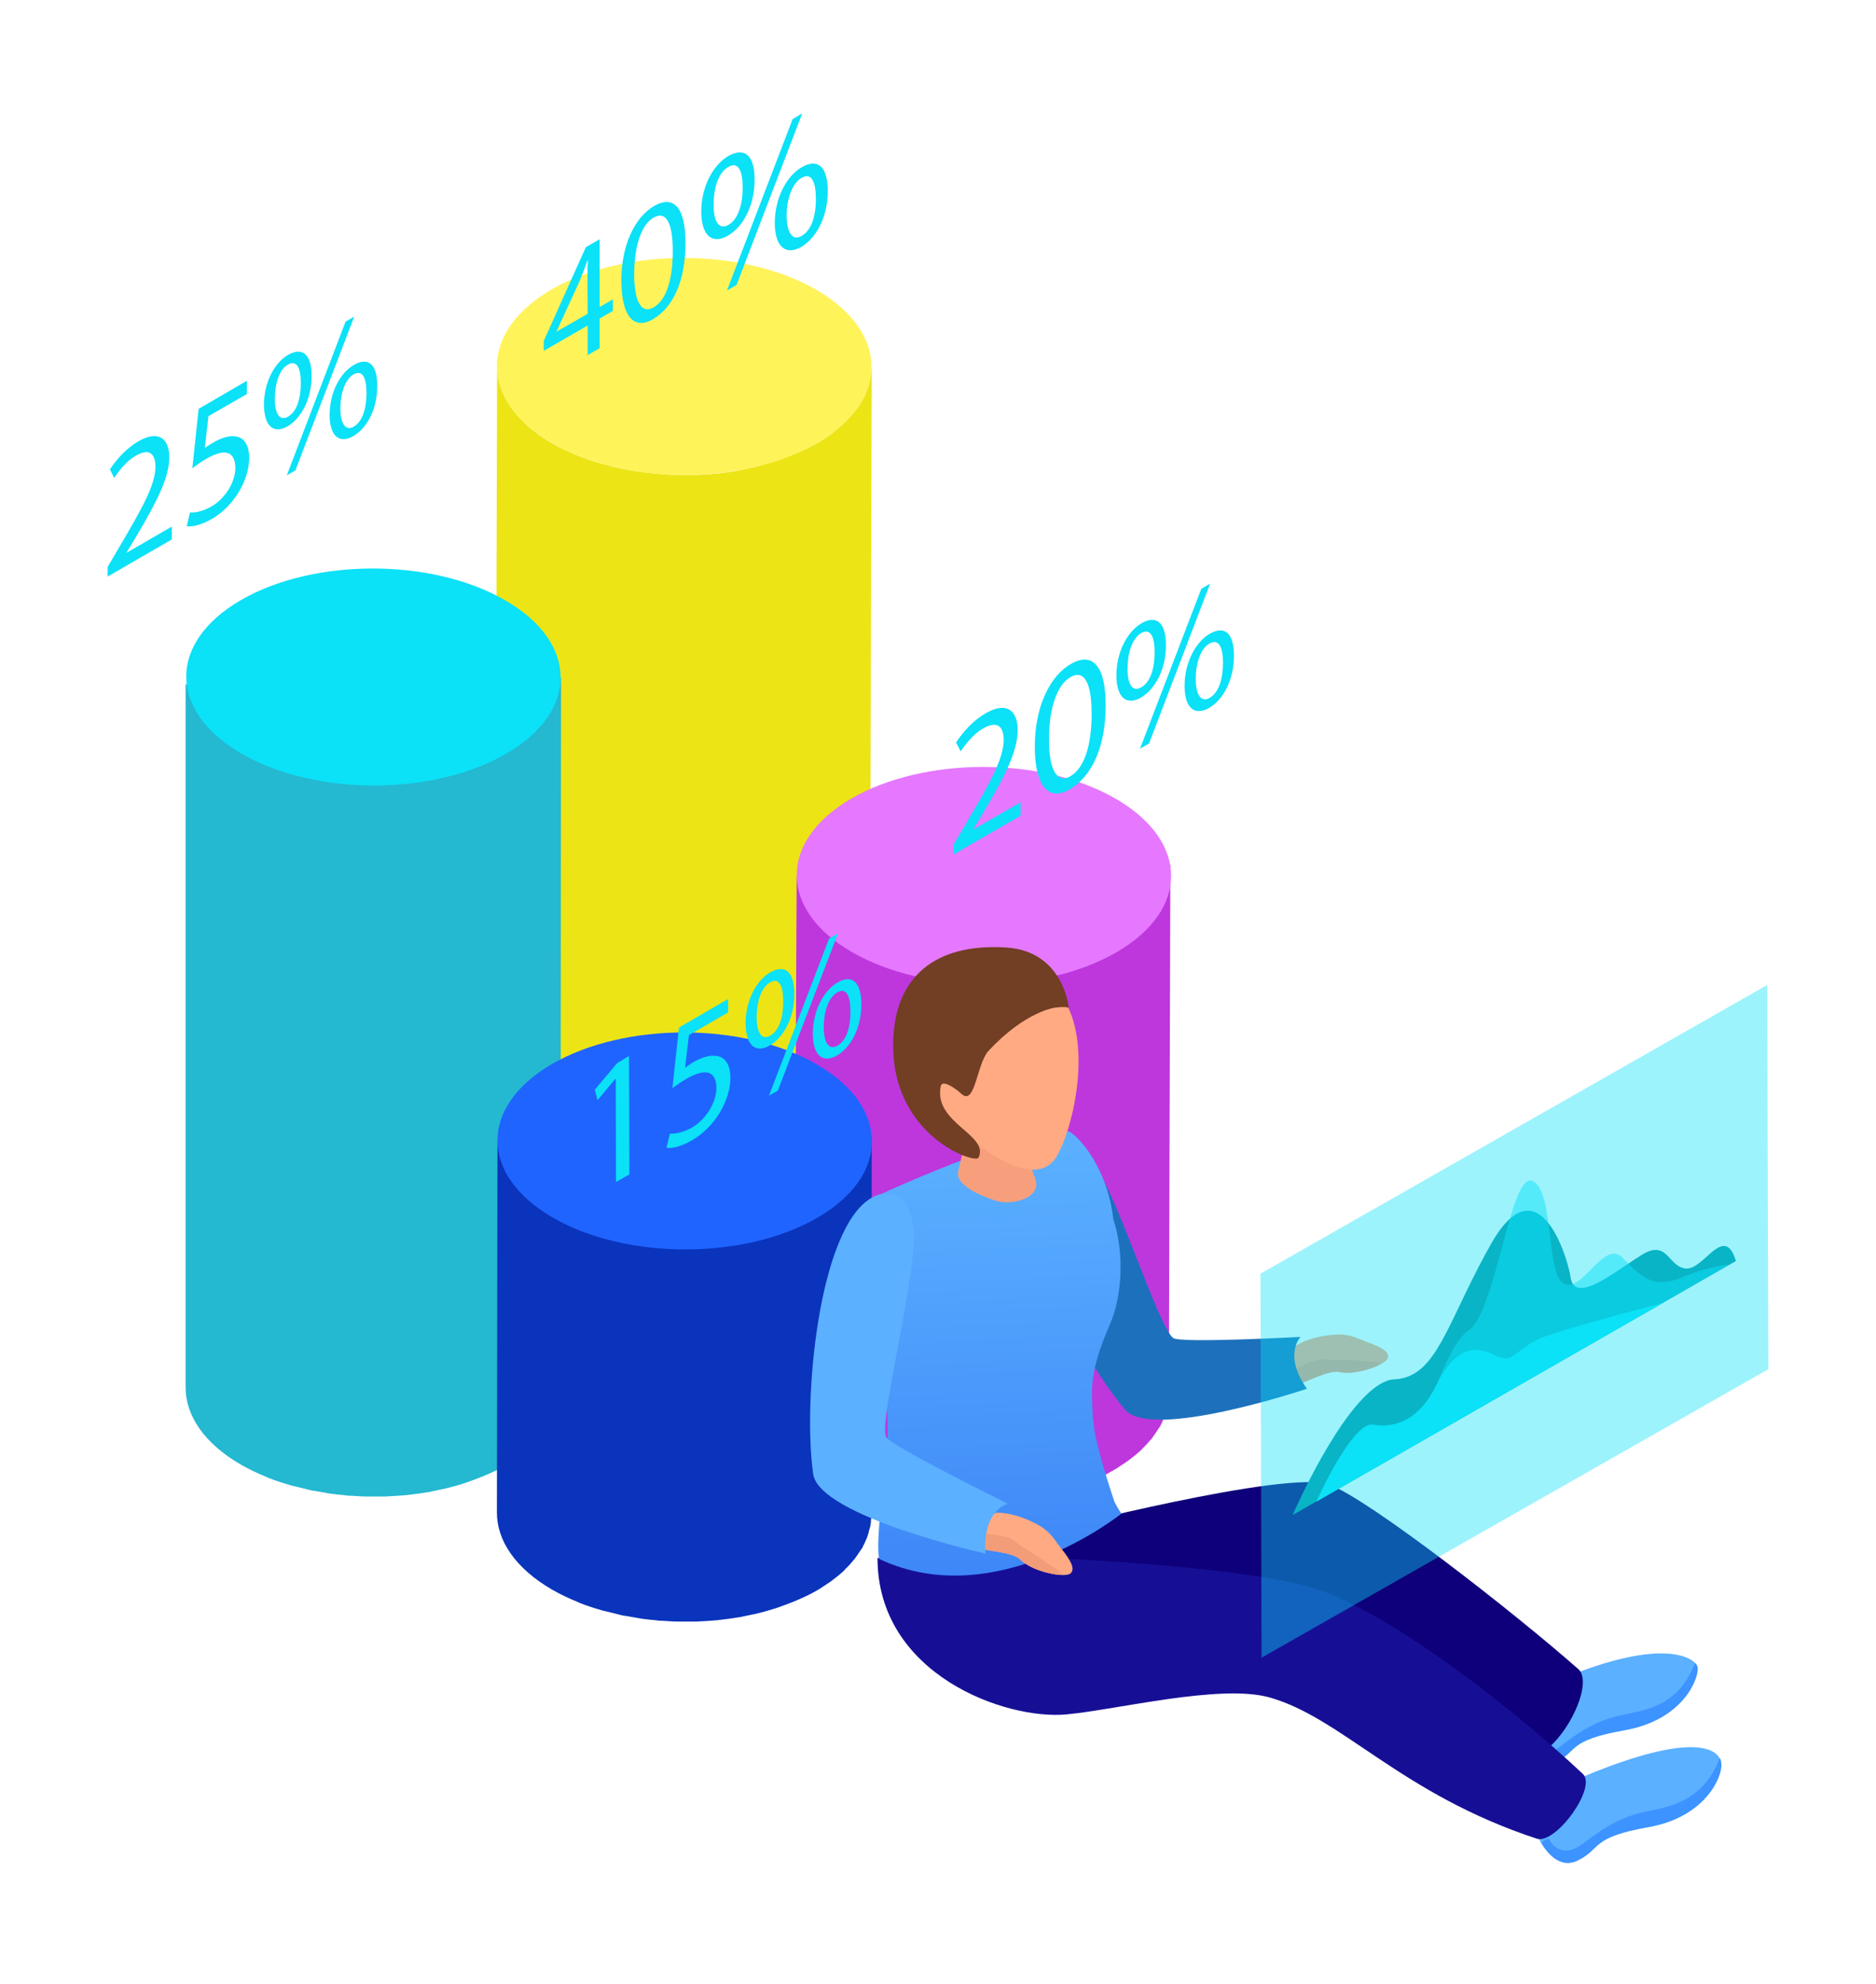 <svg width="122" height="129" viewBox="0 0 122 129" fill="none" xmlns="http://www.w3.org/2000/svg">
<path d="M56.654 24.206C56.641 24.331 56.629 24.456 56.604 24.593C56.579 24.706 56.554 24.806 56.529 24.918C56.504 25.03 56.467 25.155 56.429 25.268C56.392 25.368 56.342 25.468 56.304 25.567C56.254 25.692 56.192 25.817 56.129 25.942C56.08 26.03 56.017 26.117 55.967 26.204C55.88 26.354 55.78 26.492 55.68 26.629C55.617 26.716 55.542 26.791 55.48 26.879C55.33 27.066 55.155 27.253 54.968 27.428C54.906 27.491 54.843 27.553 54.768 27.628C54.656 27.728 54.518 27.84 54.394 27.94C54.281 28.028 54.169 28.128 54.056 28.215C53.919 28.315 53.757 28.415 53.607 28.515C53.457 28.615 53.307 28.715 53.145 28.802C52.782 29.014 52.395 29.202 51.996 29.377C51.883 29.427 51.758 29.476 51.634 29.526C51.321 29.651 51.022 29.776 50.697 29.889C50.572 29.926 50.447 29.976 50.322 30.013C50.123 30.076 49.923 30.126 49.723 30.188C49.56 30.238 49.398 30.276 49.236 30.326C49.011 30.376 48.786 30.425 48.574 30.476C48.411 30.5 48.262 30.538 48.099 30.575C47.65 30.663 47.188 30.725 46.726 30.775C46.576 30.788 46.426 30.8 46.288 30.813C46.014 30.838 45.752 30.85 45.477 30.863C45.289 30.875 45.115 30.875 44.927 30.875C44.715 30.875 44.503 30.875 44.29 30.875C44.091 30.875 43.891 30.863 43.691 30.863C43.491 30.85 43.304 30.85 43.104 30.825C42.904 30.813 42.717 30.8 42.529 30.775C42.33 30.75 42.13 30.725 41.93 30.713C41.743 30.688 41.555 30.663 41.381 30.638C41.168 30.6 40.944 30.563 40.731 30.525C40.569 30.488 40.394 30.463 40.232 30.425C39.982 30.376 39.732 30.313 39.495 30.238C39.345 30.201 39.195 30.163 39.058 30.126C38.608 30.001 38.184 29.851 37.759 29.689C37.697 29.664 37.634 29.639 37.572 29.614C36.997 29.377 36.448 29.127 35.923 28.827C33.525 27.441 32.327 25.617 32.327 23.807L32.164 83.664C32.164 85.487 33.363 87.298 35.761 88.684C36.273 88.984 36.835 89.246 37.422 89.471C37.459 89.483 37.484 89.508 37.522 89.521C37.547 89.521 37.559 89.533 37.584 89.546C38.009 89.708 38.446 89.858 38.895 89.983C38.933 89.995 38.97 90.008 39.008 90.02C39.12 90.045 39.22 90.07 39.333 90.095C39.582 90.158 39.832 90.22 40.082 90.27C40.144 90.282 40.219 90.308 40.282 90.32C40.382 90.345 40.481 90.358 40.581 90.37C40.794 90.407 41.006 90.445 41.231 90.482C41.318 90.495 41.406 90.52 41.493 90.532C41.593 90.545 41.693 90.557 41.78 90.57C41.98 90.595 42.18 90.62 42.367 90.632C42.467 90.645 42.567 90.657 42.667 90.67C42.767 90.682 42.854 90.682 42.954 90.682C43.154 90.695 43.354 90.707 43.541 90.707C43.654 90.707 43.753 90.72 43.866 90.732C43.953 90.732 44.041 90.732 44.128 90.732C44.34 90.732 44.553 90.732 44.765 90.732C44.877 90.732 45.002 90.732 45.115 90.732C45.19 90.732 45.252 90.72 45.314 90.72C45.577 90.707 45.851 90.695 46.126 90.67C46.239 90.657 46.351 90.657 46.463 90.645C46.501 90.645 46.538 90.632 46.563 90.632C47.025 90.582 47.487 90.52 47.937 90.432C47.962 90.432 47.987 90.432 48.012 90.42C48.149 90.395 48.287 90.358 48.412 90.332C48.636 90.283 48.861 90.245 49.074 90.195C49.236 90.158 49.386 90.108 49.548 90.07C49.76 90.008 49.973 89.958 50.185 89.883C50.222 89.87 50.272 89.858 50.31 89.846C50.385 89.82 50.447 89.796 50.522 89.77C50.847 89.658 51.172 89.533 51.484 89.408C51.609 89.358 51.721 89.308 51.833 89.258C52.233 89.071 52.62 88.896 52.982 88.671C53.032 88.647 53.082 88.609 53.132 88.584C53.245 88.522 53.332 88.447 53.432 88.384C53.582 88.284 53.744 88.184 53.882 88.085C54.006 87.997 54.106 87.91 54.219 87.822C54.344 87.722 54.481 87.61 54.593 87.51C54.618 87.485 54.643 87.473 54.668 87.448C54.718 87.398 54.756 87.36 54.793 87.31C54.98 87.135 55.155 86.948 55.305 86.761C55.343 86.711 55.393 86.673 55.418 86.636C55.455 86.599 55.468 86.549 55.505 86.511C55.605 86.374 55.705 86.224 55.792 86.086C55.83 86.024 55.88 85.974 55.917 85.912C55.93 85.887 55.942 85.849 55.967 85.824C56.029 85.699 56.092 85.574 56.142 85.45C56.179 85.375 56.217 85.3 56.242 85.237C56.242 85.212 56.254 85.187 56.267 85.162C56.304 85.037 56.342 84.925 56.367 84.8C56.392 84.713 56.417 84.638 56.442 84.55C56.442 84.525 56.442 84.513 56.442 84.488C56.467 84.363 56.467 84.238 56.492 84.126C56.504 84.038 56.517 83.951 56.517 83.864C56.517 83.826 56.517 83.789 56.517 83.764L56.691 23.907C56.679 23.982 56.666 24.094 56.654 24.206Z" fill="#EDE416"/>
<path d="M53.082 18.836C57.853 21.596 57.878 26.054 53.132 28.802C48.387 31.562 40.681 31.562 35.911 28.802C31.14 26.054 31.115 21.584 35.861 18.823C40.606 16.076 48.324 16.089 53.082 18.836Z" fill="#FFF35A"/>
<path d="M51.809 56.913L51.646 90.507C51.646 92.33 52.845 94.141 55.243 95.527C55.767 95.827 56.317 96.089 56.904 96.327C56.941 96.339 56.966 96.364 57.004 96.376C57.029 96.389 57.041 96.389 57.066 96.401C57.491 96.564 57.928 96.714 58.377 96.839C58.415 96.851 58.452 96.864 58.49 96.876C58.59 96.901 58.702 96.926 58.815 96.951C59.064 97.013 59.314 97.076 59.564 97.126C59.626 97.138 59.689 97.163 59.764 97.176C59.864 97.201 59.964 97.213 60.063 97.226C60.276 97.263 60.488 97.301 60.713 97.338C60.8 97.351 60.888 97.376 60.975 97.388C61.075 97.401 61.175 97.413 61.262 97.426C61.462 97.451 61.662 97.475 61.862 97.488C61.962 97.501 62.062 97.513 62.161 97.525C62.261 97.538 62.349 97.538 62.449 97.538C62.648 97.55 62.836 97.563 63.036 97.563C63.148 97.563 63.248 97.575 63.36 97.588C63.448 97.588 63.535 97.588 63.623 97.588C63.835 97.588 64.047 97.588 64.26 97.588C64.372 97.588 64.497 97.588 64.609 97.588C64.684 97.588 64.746 97.575 64.809 97.575C65.084 97.563 65.346 97.55 65.621 97.525C65.733 97.513 65.846 97.513 65.958 97.501C65.995 97.501 66.02 97.488 66.058 97.488C66.52 97.438 66.982 97.376 67.432 97.301C67.457 97.301 67.481 97.301 67.507 97.288C67.644 97.263 67.769 97.226 67.906 97.201C68.131 97.151 68.356 97.113 68.568 97.063C68.73 97.026 68.88 96.976 69.043 96.939C69.255 96.876 69.467 96.826 69.68 96.751C69.717 96.739 69.767 96.726 69.804 96.714C69.879 96.689 69.942 96.664 70.017 96.639C70.341 96.526 70.666 96.401 70.978 96.277C71.091 96.227 71.216 96.177 71.328 96.127C71.728 95.952 72.115 95.765 72.477 95.54C72.527 95.515 72.577 95.477 72.627 95.452C72.739 95.39 72.827 95.315 72.927 95.253C73.076 95.153 73.239 95.053 73.376 94.953C73.489 94.865 73.601 94.778 73.713 94.691C73.838 94.591 73.975 94.478 74.088 94.378C74.113 94.353 74.138 94.341 74.163 94.316C74.213 94.266 74.238 94.228 74.288 94.179C74.475 94.004 74.65 93.816 74.8 93.629C74.837 93.592 74.887 93.542 74.912 93.504C74.95 93.467 74.962 93.417 74.999 93.379C75.1 93.242 75.199 93.105 75.287 92.955C75.324 92.892 75.374 92.83 75.412 92.78C75.424 92.755 75.437 92.717 75.462 92.692C75.524 92.568 75.587 92.443 75.636 92.318C75.674 92.243 75.711 92.168 75.736 92.106C75.749 92.081 75.749 92.055 75.761 92.031C75.799 91.906 75.836 91.793 75.861 91.668C75.886 91.581 75.911 91.506 75.936 91.419C75.936 91.394 75.936 91.381 75.949 91.356C75.974 91.231 75.974 91.106 75.986 90.994C75.999 90.907 76.011 90.819 76.011 90.732C76.011 90.694 76.011 90.657 76.011 90.619L76.111 56.214C76.086 56.289 51.809 58.736 51.809 56.913Z" fill="#BD37DD"/>
<path d="M72.564 51.93C77.335 54.69 77.36 59.148 72.627 61.896C67.881 64.656 60.176 64.656 55.405 61.896C50.635 59.148 50.61 54.678 55.355 51.918C60.088 49.17 67.806 49.17 72.564 51.93Z" fill="#E578FF"/>
<path d="M12.07 44.375V90.195C12.07 92.018 13.269 93.829 15.667 95.216C16.192 95.515 16.741 95.778 17.328 96.015C17.365 96.027 17.39 96.052 17.428 96.065C17.44 96.077 17.465 96.077 17.49 96.09C17.915 96.252 18.352 96.402 18.802 96.527C18.839 96.539 18.877 96.552 18.914 96.564C19.026 96.602 19.126 96.614 19.239 96.639C19.488 96.702 19.738 96.764 19.988 96.826C20.05 96.839 20.125 96.864 20.188 96.876C20.288 96.901 20.388 96.914 20.488 96.926C20.7 96.964 20.912 97.001 21.137 97.039C21.224 97.051 21.312 97.076 21.399 97.089C21.499 97.101 21.599 97.114 21.686 97.126C21.886 97.151 22.086 97.176 22.286 97.189C22.386 97.201 22.486 97.214 22.585 97.226C22.673 97.239 22.773 97.239 22.873 97.239C23.073 97.251 23.26 97.264 23.46 97.276C23.572 97.276 23.672 97.288 23.785 97.288C23.872 97.288 23.959 97.288 24.047 97.288C24.259 97.288 24.471 97.288 24.684 97.288C24.796 97.288 24.921 97.288 25.033 97.288C25.096 97.288 25.171 97.276 25.233 97.276C25.508 97.264 25.77 97.239 26.045 97.226C26.157 97.214 26.27 97.214 26.382 97.201C26.419 97.201 26.457 97.189 26.482 97.189C26.944 97.139 27.406 97.076 27.856 97.001C27.881 97.001 27.906 97.001 27.931 96.989C28.068 96.964 28.193 96.926 28.33 96.901C28.555 96.851 28.78 96.814 28.992 96.764C29.154 96.727 29.304 96.677 29.467 96.639C29.679 96.577 29.891 96.527 30.104 96.452C30.154 96.439 30.191 96.427 30.229 96.414C30.303 96.389 30.366 96.364 30.441 96.339C30.765 96.227 31.09 96.102 31.402 95.977C31.515 95.927 31.64 95.877 31.752 95.827C32.152 95.653 32.539 95.465 32.901 95.253C32.951 95.228 33.001 95.191 33.051 95.165C33.163 95.103 33.251 95.028 33.351 94.966C33.501 94.866 33.663 94.766 33.8 94.666C33.913 94.579 34.025 94.491 34.137 94.404C34.262 94.304 34.4 94.204 34.512 94.091C34.537 94.067 34.562 94.054 34.587 94.029C34.637 93.979 34.662 93.942 34.712 93.892C34.899 93.717 35.074 93.529 35.224 93.342C35.261 93.305 35.299 93.255 35.336 93.217C35.361 93.18 35.386 93.13 35.424 93.092C35.524 92.955 35.623 92.818 35.711 92.668C35.748 92.605 35.798 92.555 35.836 92.493C35.848 92.456 35.861 92.43 35.886 92.406C35.948 92.281 36.011 92.156 36.061 92.031C36.098 91.956 36.136 91.881 36.16 91.806C36.173 91.781 36.173 91.756 36.185 91.731C36.223 91.606 36.26 91.481 36.285 91.369C36.31 91.282 36.348 91.207 36.36 91.119C36.36 91.094 36.36 91.069 36.36 91.057C36.385 90.932 36.398 90.807 36.41 90.695C36.423 90.607 36.435 90.52 36.448 90.432C36.448 90.395 36.448 90.358 36.448 90.32L36.485 44.063C36.46 44.125 12.07 46.198 12.07 44.375Z" fill="#24B8D1"/>
<path d="M32.863 39.03C37.634 41.778 37.659 46.248 32.926 48.996C28.18 51.756 20.475 51.756 15.704 48.996C10.934 46.236 10.909 41.778 15.654 39.018C20.387 36.27 28.105 36.27 32.863 39.03Z" fill="#0BE1F7"/>
<path d="M32.352 74.172L32.314 98.325C32.314 100.148 33.513 101.959 35.911 103.345C36.435 103.645 36.985 103.907 37.572 104.145C37.609 104.157 37.634 104.182 37.672 104.195C37.684 104.195 37.709 104.207 37.734 104.22C38.159 104.382 38.596 104.532 39.045 104.657C39.083 104.669 39.12 104.682 39.158 104.694C39.258 104.719 39.37 104.744 39.482 104.769C39.732 104.832 39.982 104.894 40.232 104.956C40.294 104.969 40.357 104.994 40.432 105.006C40.532 105.031 40.631 105.044 40.731 105.056C40.944 105.094 41.156 105.131 41.381 105.169C41.468 105.181 41.556 105.206 41.643 105.219C41.743 105.231 41.843 105.244 41.93 105.256C42.13 105.281 42.33 105.306 42.53 105.319C42.63 105.331 42.73 105.344 42.829 105.356C42.929 105.369 43.017 105.368 43.117 105.368C43.316 105.381 43.504 105.393 43.703 105.406C43.816 105.406 43.916 105.418 44.028 105.418C44.116 105.418 44.203 105.418 44.291 105.418C44.503 105.418 44.715 105.418 44.927 105.418C45.04 105.418 45.165 105.418 45.277 105.418C45.352 105.418 45.414 105.406 45.477 105.406C45.752 105.393 46.014 105.381 46.289 105.356C46.401 105.344 46.513 105.344 46.626 105.331C46.663 105.331 46.701 105.319 46.726 105.319C47.188 105.269 47.65 105.206 48.099 105.131C48.124 105.131 48.149 105.131 48.174 105.119C48.312 105.094 48.437 105.056 48.574 105.031C48.799 104.981 49.024 104.944 49.236 104.894C49.398 104.856 49.548 104.807 49.711 104.769C49.923 104.707 50.135 104.657 50.347 104.582C50.385 104.569 50.435 104.557 50.472 104.544C50.547 104.519 50.61 104.494 50.685 104.469C51.009 104.357 51.334 104.232 51.646 104.107C51.771 104.057 51.883 104.007 51.996 103.957C52.395 103.782 52.783 103.595 53.145 103.383C53.195 103.358 53.245 103.32 53.295 103.295C53.395 103.233 53.495 103.158 53.594 103.096C53.744 102.996 53.907 102.896 54.044 102.796C54.169 102.708 54.269 102.621 54.381 102.534C54.506 102.434 54.643 102.334 54.756 102.221C54.781 102.196 54.806 102.184 54.831 102.159C54.881 102.122 54.918 102.072 54.956 102.022C55.143 101.847 55.318 101.659 55.468 101.472C55.505 101.422 55.543 101.385 55.58 101.347C55.605 101.31 55.63 101.26 55.667 101.222C55.767 101.085 55.867 100.935 55.955 100.798C55.992 100.735 56.042 100.685 56.08 100.623C56.092 100.598 56.105 100.56 56.117 100.535C56.192 100.411 56.242 100.286 56.292 100.161C56.329 100.086 56.367 100.011 56.392 99.936C56.404 99.911 56.404 99.886 56.417 99.861C56.467 99.736 56.492 99.624 56.517 99.499C56.542 99.412 56.567 99.337 56.592 99.249C56.592 99.224 56.592 99.199 56.604 99.187C56.629 99.062 56.642 98.937 56.642 98.825C56.654 98.737 56.666 98.65 56.666 98.562C56.666 98.525 56.666 98.487 56.666 98.462L56.691 73.998C50.235 81.878 32.339 75.983 32.352 74.172Z" fill="#0A34BC"/>
<path d="M53.107 69.189C57.878 71.937 57.903 76.408 53.17 79.155C48.424 81.915 40.719 81.915 35.948 79.155C31.177 76.395 31.152 71.937 35.886 69.177C40.631 66.43 48.337 66.43 53.107 69.189Z" fill="#1F64FF"/>
<path d="M64.097 46.373C65.558 45.524 66.183 46.323 66.183 47.447C66.183 48.896 65.284 50.582 63.847 53.005L63.31 53.891V53.916L66.37 52.155V53.029L62.024 55.54V54.89L62.748 53.666C64.472 50.757 65.258 49.295 65.271 48.109C65.271 47.31 64.934 46.785 63.922 47.36C63.298 47.722 62.798 48.371 62.474 48.846L62.174 48.271C62.636 47.559 63.31 46.823 64.097 46.373Z" fill="#0BE1F7"/>
<path d="M69.642 43.164C71.078 42.339 71.902 43.338 71.902 45.824C71.915 48.471 71.053 50.444 69.555 51.319C68.218 52.093 67.319 51.169 67.294 48.609C67.282 45.974 68.256 43.963 69.642 43.164ZM69.605 50.469C70.541 49.92 70.991 48.396 70.991 46.411C70.991 44.487 70.554 43.476 69.605 44.025C68.793 44.487 68.206 45.961 68.218 48.084C68.218 50.107 68.768 50.944 69.605 50.469Z" fill="#0BE1F7"/>
<path d="M78.671 41.203C79.633 40.653 80.245 41.14 80.245 42.627C80.245 44.275 79.495 45.524 78.634 46.023C77.784 46.51 77.048 46.161 77.035 44.612C77.035 43.026 77.784 41.715 78.671 41.203ZM78.659 45.374C79.271 45.024 79.533 44.113 79.533 43.089C79.533 42.139 79.296 41.478 78.646 41.84C78.072 42.164 77.76 43.139 77.76 44.125C77.76 45.137 78.097 45.699 78.659 45.374Z" fill="#0BE1F7"/>
<path d="M78.122 38.281L78.696 37.944L74.725 48.334L74.138 48.671L78.122 38.281Z" fill="#0BE1F7"/>
<path d="M75.824 41.94C75.824 43.588 75.074 44.837 74.2 45.349C73.351 45.836 72.614 45.486 72.602 43.913C72.602 42.352 73.338 41.041 74.238 40.516C75.187 39.967 75.824 40.454 75.824 41.94ZM73.326 43.451C73.314 44.45 73.638 45.024 74.213 44.687C74.825 44.337 75.087 43.438 75.087 42.402C75.087 41.453 74.85 40.791 74.2 41.165C73.626 41.515 73.326 42.464 73.326 43.451Z" fill="#0BE1F7"/>
<path d="M40.906 68.652L40.931 76.345L40.057 76.845L40.044 70.126L40.02 70.138L38.858 71.525L38.683 70.838L40.144 69.102L40.906 68.652Z" fill="#0BE1F7"/>
<path d="M47.35 64.944V65.818L44.803 67.291L44.553 69.414C44.703 69.302 44.852 69.19 45.09 69.052C45.602 68.752 46.114 68.59 46.538 68.64C47.063 68.677 47.5 69.09 47.5 70.064C47.5 71.562 46.464 73.286 45.015 74.123C44.291 74.547 43.666 74.672 43.341 74.622L43.566 73.698C43.841 73.723 44.39 73.648 45.002 73.298C45.852 72.811 46.588 71.737 46.588 70.713C46.576 69.727 46.001 69.352 44.653 70.126C44.278 70.338 43.978 70.563 43.728 70.738L44.153 66.804L47.35 64.944Z" fill="#0BE1F7"/>
<path d="M53.919 61.009L54.494 60.685L50.585 70.9L50.01 71.225L53.919 61.009Z" fill="#0BE1F7"/>
<path d="M54.468 63.869C55.405 63.332 56.005 63.819 56.017 65.281C56.017 66.904 55.28 68.128 54.431 68.615C53.594 69.102 52.87 68.74 52.858 67.216C52.858 65.68 53.582 64.381 54.468 63.869ZM54.456 67.978C55.056 67.641 55.318 66.754 55.305 65.743C55.305 64.806 55.068 64.157 54.444 64.519C53.869 64.843 53.569 65.805 53.569 66.767C53.569 67.766 53.894 68.303 54.456 67.978Z" fill="#0BE1F7"/>
<path d="M51.659 64.606C51.659 66.23 50.922 67.466 50.06 67.966C49.223 68.453 48.512 68.09 48.487 66.542C48.487 65.006 49.211 63.719 50.098 63.207C51.034 62.683 51.659 63.145 51.659 64.606ZM49.211 66.092C49.198 67.091 49.511 67.653 50.085 67.329C50.685 66.991 50.947 66.092 50.934 65.081C50.934 64.144 50.697 63.507 50.073 63.869C49.498 64.194 49.211 65.131 49.211 66.092Z" fill="#0BE1F7"/>
<path d="M8.998 28.69C10.409 27.878 11.009 28.64 11.009 29.714C11.009 31.1 10.135 32.723 8.761 35.046L8.236 35.908V35.933L11.171 34.234V35.071L7 37.481V36.857L7.687 35.683C9.348 32.886 10.097 31.487 10.11 30.351C10.11 29.589 9.785 29.064 8.811 29.639C8.224 29.976 7.724 30.613 7.425 31.075L7.15 30.513C7.599 29.826 8.249 29.127 8.998 28.69Z" fill="#0BE1F7"/>
<path d="M16.054 24.756V25.617L13.556 27.054L13.319 29.127C13.469 29.014 13.619 28.914 13.856 28.777C14.356 28.49 14.855 28.315 15.267 28.365C15.779 28.402 16.204 28.814 16.204 29.764C16.204 31.225 15.205 32.911 13.781 33.735C13.069 34.147 12.457 34.259 12.145 34.209L12.357 33.31C12.632 33.348 13.169 33.26 13.756 32.923C14.593 32.436 15.305 31.4 15.305 30.401C15.292 29.439 14.73 29.064 13.419 29.826C13.044 30.038 12.757 30.263 12.507 30.438L12.919 26.579L16.054 24.756Z" fill="#0BE1F7"/>
<path d="M22.473 20.909L23.035 20.585L19.214 30.575L18.652 30.9L22.473 20.909Z" fill="#0BE1F7"/>
<path d="M23.023 23.719C23.934 23.195 24.534 23.657 24.534 25.081C24.534 26.667 23.822 27.865 22.973 28.352C22.161 28.827 21.449 28.477 21.437 26.991C21.437 25.468 22.148 24.219 23.023 23.719ZM22.998 27.741C23.585 27.403 23.834 26.529 23.834 25.543C23.834 24.618 23.597 23.994 22.985 24.344C22.436 24.656 22.136 25.593 22.136 26.529C22.123 27.503 22.461 28.053 22.998 27.741Z" fill="#0BE1F7"/>
<path d="M20.263 24.444C20.263 26.017 19.538 27.228 18.702 27.715C17.89 28.19 17.191 27.84 17.166 26.329C17.166 24.831 17.865 23.569 18.739 23.07C19.651 22.545 20.263 23.007 20.263 24.444ZM17.878 25.892C17.852 26.854 18.177 27.403 18.727 27.091C19.314 26.754 19.563 25.892 19.563 24.893C19.563 23.981 19.326 23.357 18.714 23.707C18.165 24.019 17.878 24.943 17.878 25.892Z" fill="#0BE1F7"/>
<path d="M38.995 19.96L39.857 19.461V20.21L38.995 20.709V22.633L38.221 23.082V21.159L35.361 22.808V22.171L38.096 16.076L38.995 15.552V19.96ZM38.209 18.037C38.209 17.675 38.209 17.3 38.234 16.913L38.209 16.925C38.021 17.45 37.871 17.837 37.697 18.262L36.198 21.534V21.559L38.221 20.397L38.209 18.037Z" fill="#0BE1F7"/>
<path d="M42.542 13.391C43.841 12.642 44.578 13.541 44.578 15.789C44.578 18.199 43.816 19.96 42.455 20.759C41.256 21.446 40.432 20.634 40.407 18.299C40.394 15.926 41.293 14.116 42.542 13.391ZM42.505 19.985C43.354 19.498 43.754 18.124 43.754 16.313C43.754 14.578 43.354 13.653 42.492 14.153C41.755 14.578 41.243 15.901 41.243 17.825C41.243 19.673 41.743 20.422 42.505 19.985Z" fill="#0BE1F7"/>
<path d="M51.546 7.746L52.171 7.372L47.9 18.524L47.275 18.886L51.546 7.746Z" fill="#0BE1F7"/>
<path d="M52.146 10.868C53.17 10.281 53.819 10.806 53.832 12.405C53.832 14.178 53.032 15.514 52.108 16.051C51.197 16.576 50.41 16.189 50.385 14.527C50.385 12.829 51.184 11.418 52.146 10.868ZM52.133 15.339C52.783 14.965 53.07 14.003 53.057 12.892C53.057 11.88 52.795 11.168 52.121 11.568C51.496 11.93 51.159 12.966 51.159 14.015C51.159 15.102 51.521 15.689 52.133 15.339Z" fill="#0BE1F7"/>
<path d="M49.074 11.668C49.074 13.441 48.274 14.79 47.325 15.327C46.413 15.851 45.627 15.464 45.602 13.778C45.602 12.105 46.401 10.706 47.363 10.144C48.399 9.557 49.074 10.069 49.074 11.668ZM46.413 13.279C46.389 14.365 46.738 14.977 47.363 14.627C48.012 14.253 48.299 13.279 48.299 12.18C48.299 11.168 48.037 10.456 47.363 10.856C46.726 11.206 46.401 12.23 46.413 13.279Z" fill="#0BE1F7"/>
<path d="M100.026 119.443C100.026 119.443 101.025 121.716 102.611 120.941C104.197 120.167 103.373 119.455 107.207 118.781C111.041 118.094 111.94 115.359 111.928 114.697C111.903 113.598 109.992 112.574 103.061 115.459L100.026 119.443Z" fill="#5BB0FF"/>
<path d="M102.611 120.941C104.197 120.155 103.373 119.455 107.22 118.768C111.054 118.094 112.04 115.347 111.94 114.685C111.928 114.61 111.94 114.397 111.84 114.297C110.766 117.082 108.631 117.445 107.107 117.757C105.534 118.081 104.535 118.643 102.961 119.842C101.388 121.041 100.713 119.53 100.713 119.53C100.551 119.555 100.388 119.667 100.239 119.805C100.613 120.454 101.45 121.516 102.611 120.941Z" fill="#3D93FF"/>
<path d="M98.49 113.136C98.49 113.136 99.489 115.421 101.075 114.635C102.661 113.86 101.837 113.148 105.671 112.474C109.517 111.787 110.492 109.052 110.404 108.39C110.329 107.903 108.468 106.267 101.525 109.152L98.49 113.136Z" fill="#5BB0FF"/>
<path d="M101.075 114.635C102.661 113.848 101.837 113.149 105.671 112.474C109.517 111.787 110.492 109.052 110.392 108.39C110.379 108.316 110.329 108.216 110.229 108.116C109.155 110.901 107.095 111.15 105.571 111.475C103.998 111.8 102.999 112.362 101.425 113.561C99.851 114.76 99.177 113.248 99.177 113.248C99.015 113.273 98.852 113.373 98.69 113.536C99.077 114.148 99.914 115.209 101.075 114.635Z" fill="#3D93FF"/>
<path d="M66.844 104.794C66.844 104.794 68.555 102.059 68.293 99.499C68.293 99.499 83.729 95.515 86.451 96.514C89.049 97.476 98.553 104.894 102.636 108.503C103.948 109.652 100.663 115.459 98.503 114.123C94.631 111.725 84.678 103.92 84.678 103.92C84.678 103.92 71.278 111.6 66.844 104.794Z" fill="#0E007A"/>
<path d="M65.583 101.172C65.583 101.172 81.294 101.647 86.139 103.482C90.947 105.306 98.49 111.138 102.936 115.321C103.873 116.208 101.163 119.93 99.939 119.53C91.109 116.633 87.288 111.687 82.567 110.351C79.383 109.452 72.677 111.138 69.38 111.45C65.408 111.837 57.066 108.865 57.066 101.285L65.583 101.172Z" fill="#160F96"/>
<path d="M84.291 87.485C84.291 87.485 84.915 86.998 86.339 86.81C87.763 86.623 88.137 86.973 88.974 87.272C89.811 87.572 90.41 87.884 90.248 88.309C90.085 88.721 88.225 89.445 87.076 89.196C86.376 89.033 84.628 90.032 84.228 90.045C83.816 90.032 83.854 87.722 84.291 87.485Z" fill="#FFAA83"/>
<path d="M84.228 90.032C84.628 90.02 86.376 89.021 87.076 89.183C87.888 89.371 89.086 89.046 89.748 88.696C89.736 88.671 89.736 88.659 89.723 88.634C89.549 88.397 88.949 88.584 88.562 88.484C88.175 88.384 87.001 88.484 86.227 88.372C85.465 88.247 84.079 89.133 84.079 89.133L83.954 89.221C83.979 89.683 84.066 90.032 84.228 90.032Z" fill="#F29C79"/>
<path d="M66.657 75.546C66.657 75.546 68.893 72.561 71.215 75.796C72.727 77.881 75.337 86.273 76.298 86.985C76.773 87.335 84.578 86.91 84.578 86.91C84.578 86.91 83.429 88.084 84.99 90.282C84.99 90.282 74.862 93.692 73.151 91.631C70.229 88.097 65.271 79.13 66.657 75.546Z" fill="#1D71BC"/>
<path d="M71.128 92.642C71.103 92.368 71.053 92.043 71.041 91.631C71.041 91.618 71.041 91.606 71.041 91.593C70.991 90.357 70.841 89.146 72.165 86.136C73.064 84.088 73.064 81.191 72.402 79.28C72.065 76.233 70.479 74.222 69.642 73.623C68.381 72.711 57.516 77.457 57.216 77.681C53.22 80.653 58.815 86.148 57.528 95.927C56.854 101.072 57.203 101.359 57.203 101.359C64.821 104.931 72.926 98.4 72.926 98.4C72.926 98.4 72.739 98.137 72.477 97.638C72.04 96.352 71.253 93.829 71.128 92.642Z" fill="url(#paint0_linear_13_2281)"/>
<path d="M67.219 72.436C67.219 72.436 66.682 75.109 67.282 76.508C67.894 77.906 65.77 78.393 64.746 78.056C63.722 77.719 62.111 77.045 62.311 76.145C62.511 75.234 63.36 72.261 62.761 71.213C62.161 70.163 67.219 72.436 67.219 72.436Z" fill="#F79F7C"/>
<path d="M61.912 64.319C61.912 64.319 58.914 67.391 59.789 70.576C60.276 72.336 62.324 73.448 63.498 74.335C64.659 75.221 67.606 77.219 68.768 75.096C69.942 72.973 71.24 66.867 68.581 64.207C65.933 61.534 61.912 64.319 61.912 64.319Z" fill="#FFAA83"/>
<path d="M68.618 65.505C68.618 65.505 66.695 65.73 64.297 68.302C63.51 69.139 63.423 71.962 62.511 71.1C62.161 70.775 61.262 70.126 61.175 70.625C60.7 73.023 64.359 73.76 63.635 75.258C63.423 75.708 57.516 73.698 58.128 67.016C58.44 63.669 60.638 61.297 65.433 61.596C69.192 61.834 69.505 65.53 69.505 65.53C69.505 65.53 69.405 65.405 68.618 65.505Z" fill="#723E24"/>
<path d="M64.772 98.35C64.772 98.35 65.583 98.25 66.945 98.849C68.306 99.449 68.456 99.961 69.03 100.685C69.605 101.41 69.967 102.009 69.605 102.296C69.242 102.583 67.194 102.221 66.332 101.372C65.796 100.848 63.71 100.798 63.348 100.585C62.986 100.373 64.272 98.325 64.772 98.35Z" fill="#FFAA83"/>
<path d="M63.348 100.585C63.71 100.797 65.796 100.847 66.332 101.372C66.957 101.984 68.181 102.333 68.968 102.383C68.968 102.358 68.98 102.346 68.968 102.321C68.93 102.009 68.306 101.846 68.006 101.559C67.719 101.272 66.62 100.722 66.008 100.198C65.396 99.686 63.697 99.711 63.697 99.711L63.535 99.723C63.323 100.136 63.21 100.51 63.348 100.585Z" fill="#F29C79"/>
<path d="M56.679 77.869C57.416 77.444 59.002 77.057 59.389 79.73C59.788 82.39 57.141 92.255 57.616 93.404C57.853 93.966 65.533 97.75 65.533 97.75C65.533 97.75 63.885 98.175 64.085 100.997C64.085 100.997 53.282 98.587 52.882 95.827C52.196 91.057 53.22 79.855 56.679 77.869Z" fill="#5BB0FF"/>
<g opacity="0.4">
<path d="M81.968 82.802L82.043 107.766L115 89.009L114.925 64.032L81.968 82.802Z" fill="#0BE1F7"/>
</g>
<path d="M98.615 78.918C100.626 77.757 101.925 81.666 102.149 83.089C102.312 84.076 103.248 83.789 104.322 83.164C105.184 82.665 106.133 81.965 106.845 81.528C108.469 80.592 108.481 82.365 109.642 82.465C109.83 82.477 110.017 82.415 110.217 82.303C110.467 82.153 110.729 81.928 110.979 81.703C111.228 81.478 111.478 81.254 111.703 81.129C112.165 80.866 112.577 80.941 112.889 81.978L84.066 98.488C84.216 98.138 87.138 91.494 89.786 89.958C90.086 89.783 90.385 89.683 90.673 89.671C91.16 89.646 91.572 89.521 91.946 89.309C93.745 88.272 94.556 85.125 96.979 80.841C97.566 79.805 98.116 79.205 98.615 78.918Z" fill="#09B4C6"/>
<g opacity="0.5">
<path d="M99.327 76.795C99.427 76.733 99.539 76.72 99.652 76.77C101.088 77.37 100.513 82.777 101.687 83.439C101.937 83.589 102.212 83.539 102.487 83.376C102.811 83.189 103.149 82.852 103.473 82.515C103.81 82.178 104.148 81.84 104.472 81.653C104.834 81.453 105.172 81.416 105.496 81.74C106.67 82.914 107.395 83.851 109.393 83.039C111.378 82.228 112.427 82.215 112.465 82.215L87.613 96.464C87.663 96.364 88.674 94.391 90.061 93.592C90.385 93.405 90.722 93.292 91.06 93.28C91.222 93.28 91.384 93.23 91.534 93.142C93.045 92.268 93.882 87.585 95.493 86.499C97.154 85.4 98.066 77.519 99.327 76.795Z" fill="#0BE1F7"/>
</g>
<path d="M95.031 88.01C95.68 87.635 96.38 87.685 97.154 88.072C97.741 88.372 98.041 88.347 98.353 88.172C98.503 88.085 98.665 87.947 98.865 87.797C99.065 87.648 99.29 87.473 99.589 87.298C99.889 87.123 100.264 86.936 100.751 86.786C103.161 85.987 107.882 84.763 108.131 84.713L85.602 97.626C85.69 97.426 87.451 93.517 88.799 92.73C88.974 92.63 89.136 92.581 89.286 92.618C89.986 92.743 90.772 92.668 91.522 92.243C92.196 91.856 92.846 91.182 93.382 90.095C93.907 89.009 94.457 88.347 95.031 88.01Z" fill="#0BE1F7"/>
<defs>
<linearGradient id="paint0_linear_13_2281" x1="64.028" y1="74.779" x2="65.258" y2="104.299" gradientUnits="userSpaceOnUse">
<stop stop-color="#5AB0FF"/>
<stop offset="1" stop-color="#3C84F7"/>
</linearGradient>
</defs>
</svg>
